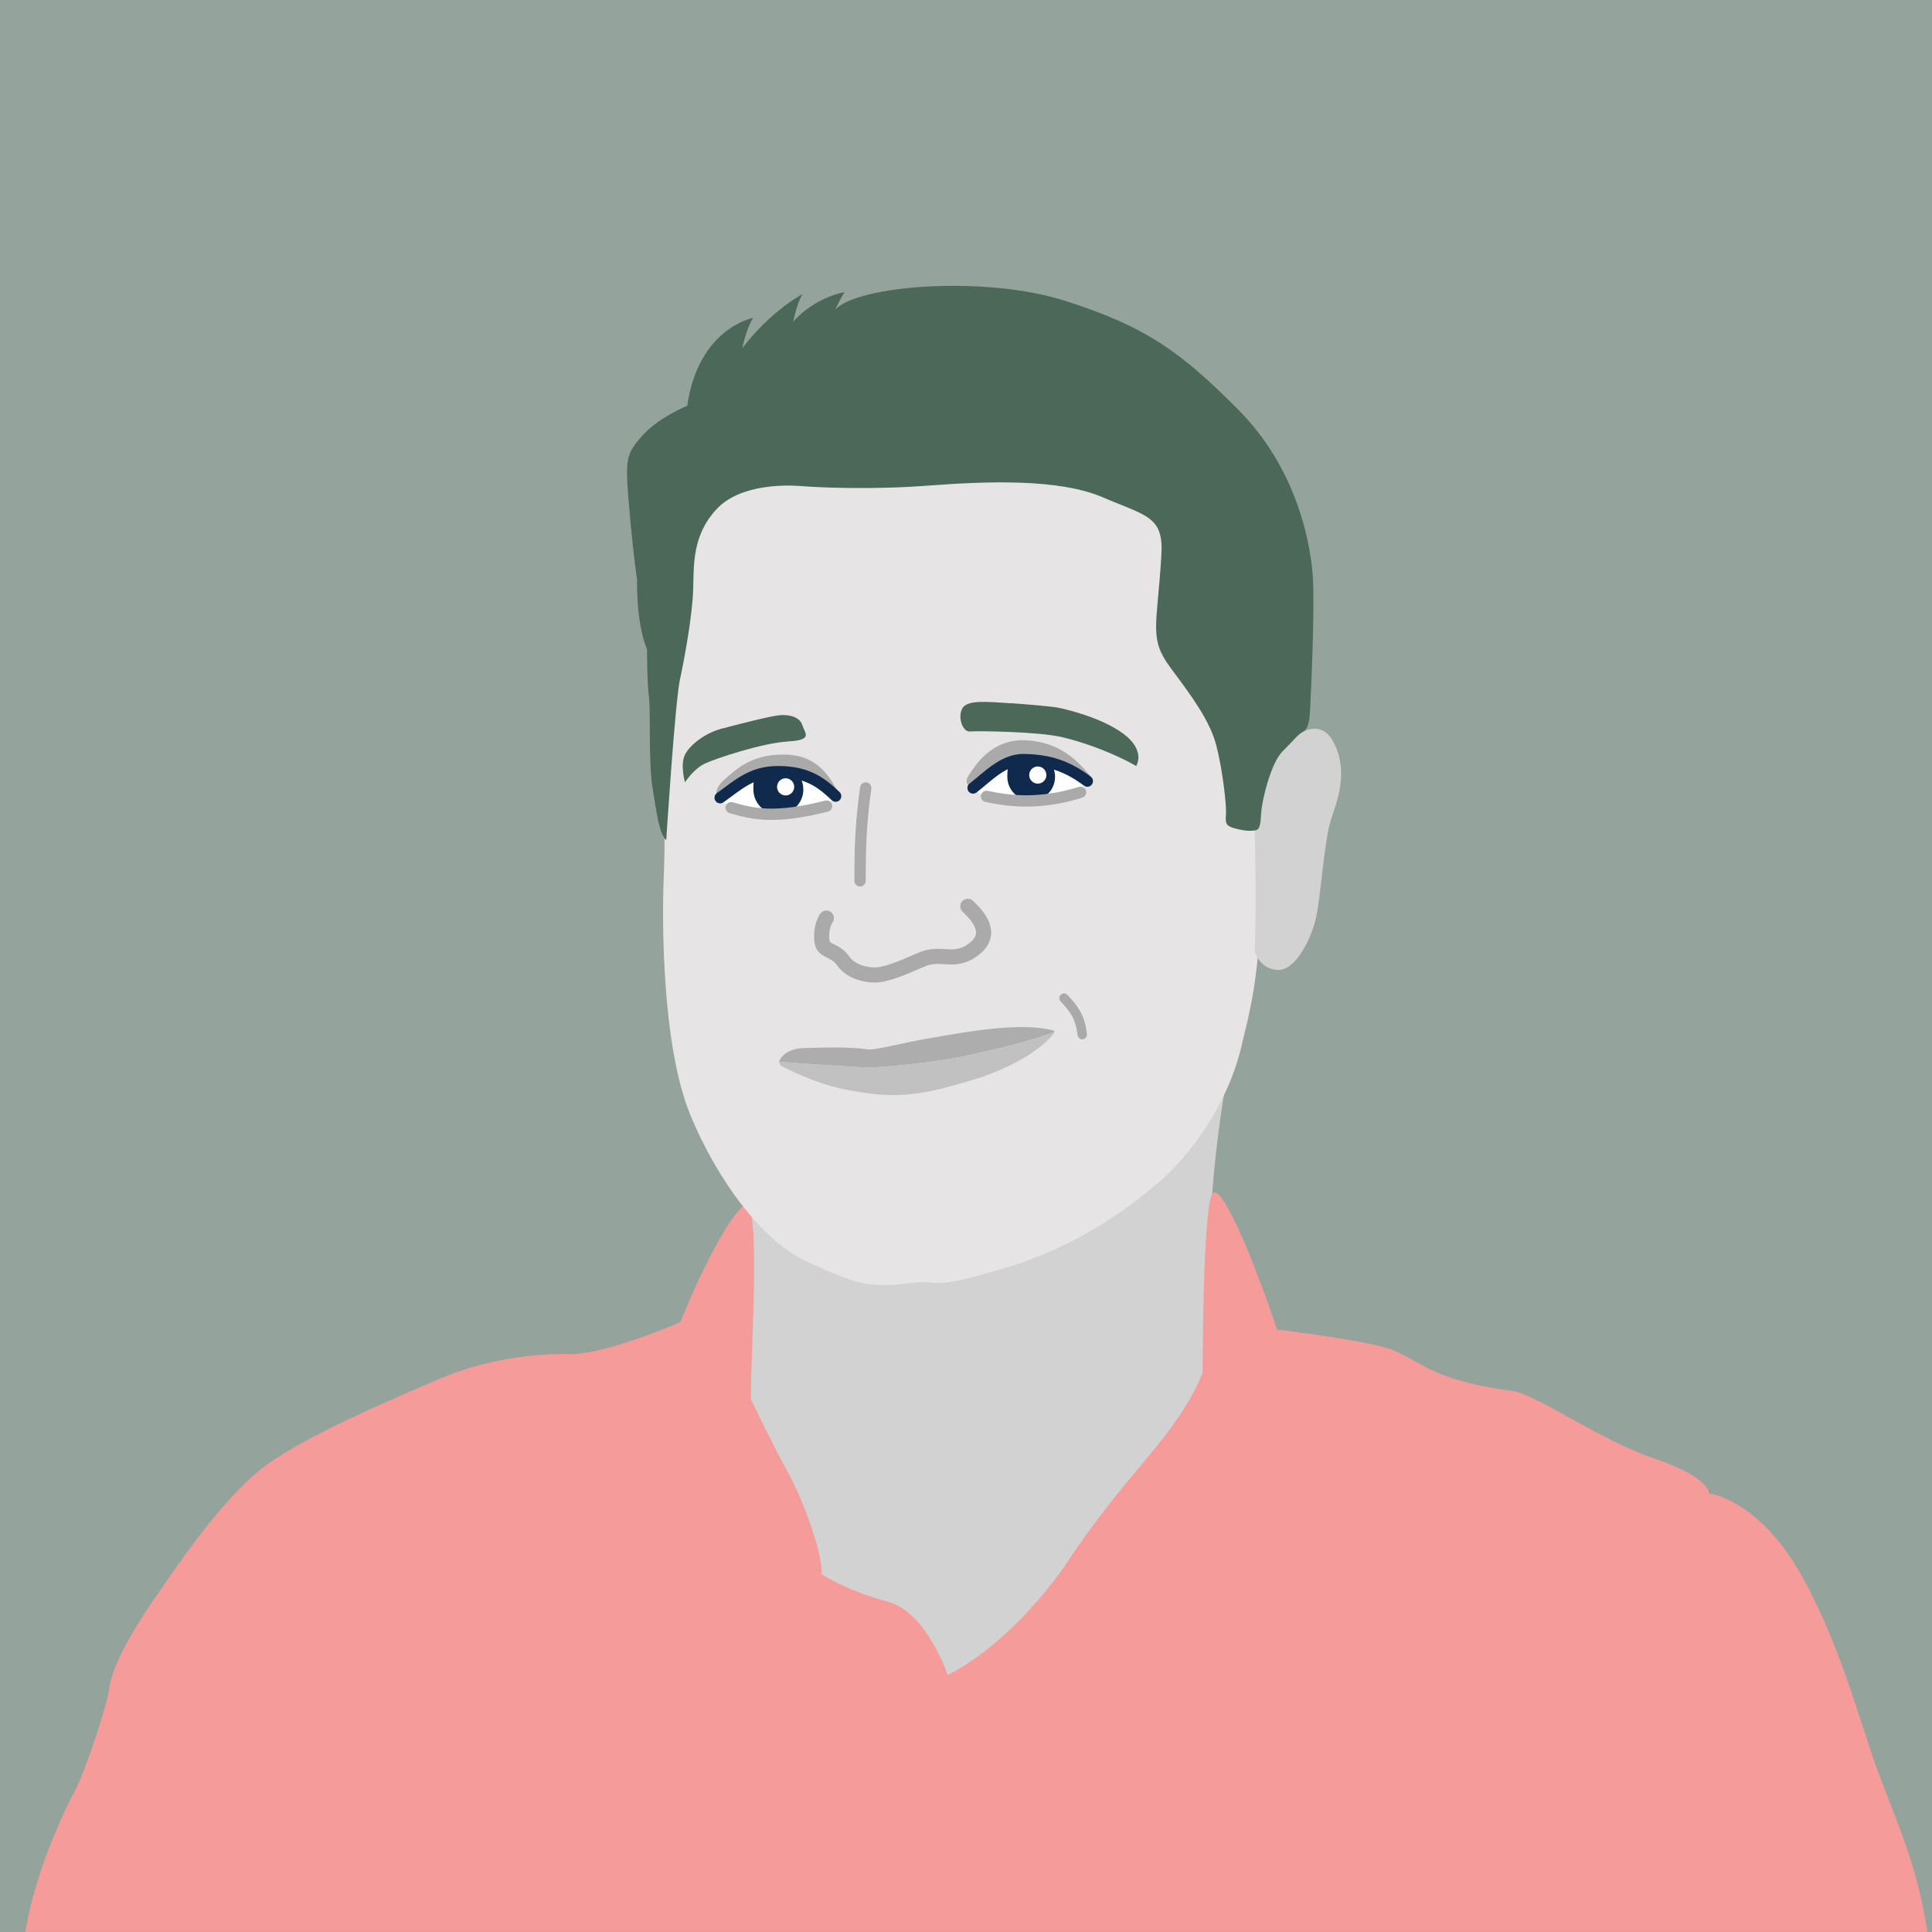 <?xml version="1.0" encoding="UTF-8"?>
<svg xmlns="http://www.w3.org/2000/svg" version="1.1" viewBox="0 0 2048 2048">
  <defs>
    <style>
      .cls-1 {
        fill: #94a49c;
      }

      .cls-2 {
        fill: #d2d2d2;
      }

      .cls-3 {
        fill: #c1c1c1;
      }

      .cls-4 {
        fill: #aaa;
      }

      .cls-5 {
        fill: #e7e4e5;
      }

      .cls-6 {
        fill: #0f2a4c;
      }

      .cls-7 {
        fill: #fff;
      }

      .cls-8 {
        fill: #f59b9a;
      }

      .cls-9 {
        stroke-width: 16px;
      }

      .cls-9, .cls-10, .cls-11 {
        stroke: #aaa;
      }

      .cls-9, .cls-10, .cls-11, .cls-12 {
        fill: none;
        stroke-linecap: round;
        stroke-miterlimit: 10;
      }

      .cls-10, .cls-12 {
        stroke-width: 12px;
      }

      .cls-11 {
        stroke-width: 10px;
      }

      .cls-13 {
        fill: #4b6858;
      }

      .cls-12 {
        stroke: #0f2a4c;
      }

      .cls-14 {
        fill: #adadad;
      }
    </style>
  </defs>
  <!-- Generator: Adobe Illustrator 28.6.0, SVG Export Plug-In . SVG Version: 1.2.0 Build 709)  -->
  <g>
    <g id="BG">
      <rect class="cls-1" width="2048" height="2048"/>
    </g>
    <g id="MATT">
      <g id="Neck">
        <path class="cls-2" d="M788,1255.9c2.5,53.9,0,169.6-4,227.5-4,57.9,3,302.3,220.5,312.3,217.5,10,283.3-245.4,280.3-336.2-3-90.8-7.7-173.4,12.6-298.7,1.7-19.6-145.3-3.6-291,22.3-145.7,25.9-218.9,63.9-218.5,72.8Z"/>
      </g>
      <g id="Shirt">
        <path class="cls-8" d="M26.9,2048c11-67.8,43.9-133.6,53.9-152.6,10-19,32.9-88.8,34.9-104.8s12-42.9,45.9-92.8c33.9-49.9,71.8-103.8,111.7-137.7,39.9-33.9,146.7-78.8,193.5-98.8,46.9-20,98.8-26.9,136.7-25.9,37.9,1,117.7-33.9,117.7-33.9,0,0,41.9-105.7,70.8-126.7,14,16,4,150.6,4,208.5,0,0,26.9,55.9,38.9,76.8s37.3,82.8,36.1,108.7c0,0,27.8,18,69.7,28.9,41.9,11,63.8,77.8,63.8,77.8,0,0,60.2-26,123.4-114.3,68.2-104.2,118.1-136.2,147-206,0,0-.1-180.6,10.9-190.5,11-10,50,89.8,67.9,144.7,0,0,92.8,11,120.7,21,27.9,10,44.9,33.9,128.7,43.9,28.1,5.1,91.8,51.9,150.6,71.8,58.9,20,57.9,36.9,57.9,36.9,0,0,49.9,6,93.8,79.8,43.9,73.8,65.8,162.6,85.8,216.5,20,53.9,40.9,96.7,51.9,168.6H26.9Z"/>
      </g>
      <g id="Face">
        <path class="cls-5" d="M703.6,766.1c0,76.5,2,119.7,0,164.3s-2,177.6,27.9,250.7c29.9,73.2,79.1,135.7,122.7,155.6,43.6,20,63.5,29.9,106.8,23.9,43.2-6,16.8,10,106.9-17.3,90-27.3,146.5-78.5,163.2-92.4,16.6-14,70.5-70.5,86.5-149,15.3-59.2,20-105.1,18-189.5-2-84.5-20-270.7-35.9-325.2-16-54.5-38.2-92.4-199.4-111.7-161.1-19.3-278.8-8-336.7,21.3s-60.7,68.5-60.6,129,.7,140.3.7,140.3Z"/>
      </g>
      <g id="Mouth">
        <path class="cls-14" d="M923.1,1131.6c12.3-.3,68.2-5,103.8-13,31.7-7.1,62.6-14,90.8-24.5.1-.8-.1-1.4-1-1.7-35.2-9.6-95.4,2-130.4,8-34.9,6-56.2,12.6-65.5,12-21.9-3-48.9-2-69.5-1.3-20.6.7-25.3,13.6-25.3,13.6,0,0,0,.4.1.9,29.5,2.1,86.3,6.3,97,6Z"/>
        <path class="cls-3" d="M1026.8,1118.6c-35.6,8-91.4,12.6-103.8,13-10.7.3-67.5-3.9-97-6,.2,1.2.7,3.4,1.9,4.1,1.7,1,37.2,20,71.5,25.9,34.3,6,61.2,10.3,118.4-7,70.5-18.6,95.4-48.6,95.4-48.6,0,0,4-3.6,4.4-5.9-28.2,10.6-59.1,17.4-90.8,24.5Z"/>
        <path class="cls-11" d="M1127.9,1058.1c10.6,11.3,17.3,20,19.3,38.6"/>
      </g>
      <g id="Nose">
        <path class="cls-10" d="M917.7,835.3c-5.3,38.6-6,61.9-6,98.4"/>
        <path class="cls-9" d="M1025.9,960.7c16.1,15.1,27.9,33.7,0,49.7-19.1,9.3-29.3-1.8-49.7,7.1s-38.6,16.8-51,16-24.4-4.9-31.9-15.5-19.1-9.8-21.3-17.3c-2.2-7.5-.9-20.8,4-27.5"/>
      </g>
      <g id="Eyes">
        <path class="cls-7" d="M763.4,848.9s26.6,15.6,61.9,13.3c35.2-2.3,56.5-12.6,60.5-16.3,0,0-24.3-30.9-63.2-27.6-38.9,3.3-59.2,30.6-59.2,30.6Z"/>
        <path class="cls-4" d="M763.4,848.9c-5.7-4.3-6.3-13,4.3-22.3,10.6-9.3,25.3-23.9,52.9-26.3s50.5,4,67.8,39.9l-2.7,5.7s-28.6-33.9-63.2-27.6c-41.6,4.7-59.2,30.6-59.2,30.6Z"/>
        <path class="cls-12" d="M763.4,845.6c19.3-13.6,33.3-27.9,62.2-27.6s43.6,10,60.2,25.9"/>
        <path class="cls-6" d="M851.6,836.7c0,14.6-11.8,26.5-26.5,26.5s-26.5-11.8-26.5-26.5,1.9-11.4,5.2-15.8c4.8-6.5,37-6.8,41.8-.8,3.7,4.5,5.9,10.3,5.9,16.6Z"/>
        <path class="cls-10" d="M775.1,856.2c23.3,6.7,45.9,12.3,101.1-1.7"/>
        <circle class="cls-7" cx="832.8" cy="834.1" r="9.1"/>
        <path class="cls-7" d="M1031.5,836.9c18.3,11.6,35.6,14,64.8,12s51.2-6.3,57.2-19.6c0,0-28.6-27.3-64.2-22.9-40.2,3-57.9,30.6-57.9,30.6Z"/>
        <path class="cls-4" d="M1031.5,836.9c-9-6.3-8.2-10-3.3-17,4.9-7,22.2-36.9,59.1-35.2,36.9,1.7,55.9,22.9,68.2,37.6l-2,7s-34.4-30.6-64.2-22.9c-35.2-.5-57.9,30.6-57.9,30.6Z"/>
        <path class="cls-12" d="M1031.5,835.3c15.1-11.6,32.4-30.6,53.9-30.1,21.4.5,42.4,4,67.2,22.8"/>
        <path class="cls-6" d="M1118.4,823.4c0,14-11.3,25.3-25.3,25.3s-25.3-11.3-25.3-25.3,2.4-12.4,6.4-16.8c4.6-5.2,34-4.7,38.7,1.1,3.4,4.3,5.5,9.8,5.5,15.7Z"/>
        <path class="cls-10" d="M1045.8,844.2c20.6,4.3,53.5,10,99.6-4.3"/>
        <circle class="cls-7" cx="1100.1" cy="821.6" r="9.1"/>
      </g>
      <g id="Ear">
        <path class="cls-2" d="M1330.1,880.5c1.3,55.9,1.3,86.5,0,128.4,0,0,5.3,18.6,24.6,19.3,19.3.7,35.9-34.6,40.6-56.5,4.7-21.9,8.6-81.1,15.3-101.8,6.7-20.6,19.3-51.9,3.3-82.5-12-24.6-33.3-11.3-33.3-11.3,0,0-33.3,13.4-37.9,44.6-12.6,33.3-12.6,59.9-12.6,59.9"/>
      </g>
      <g id="Eyebrows">
        <path class="cls-13" d="M834.6,786.1c-24.8,1.2-77.1,18-88.5,23.9s-20,19.3-20,19.3c0,0-5.3-18.6,0-29.3s21.9-23.1,38.6-27.5,52.5-13.7,62.5-14.4,20.6,2,23.3,10.6,12,16-16,17.3Z"/>
        <path class="cls-13" d="M1071.4,745.5c-23.9-1.5-45.9-4-51.2,5.3s.1,25.3,8,24.6,71.8,0,97.7,6c25.9,6,57.9,18.6,78.5,30.6,0,0,10.6-16-13.3-34-23.9-17.9-63.2-26.6-69.8-27.9-6.7-1.3-38.9-4-49.9-4.7Z"/>
      </g>
      <g id="Hair">
        <path class="cls-13" d="M706.2,891.1s9.3-146.3,14.6-170.9,13.3-69.2,14-95.8-.7-57.2,24.6-84.5,74.5-25.9,90.5-24.6,72.5,4.2,135-.6c62.5-4.7,137.7-7.4,184.2,12.5,46.6,20,65.2,20,61.9,63.2-4.6,74.4-13.3,86.5,10,117.7,23.3,31.3,41.9,56.5,48.6,83.1,6.7,26.6,10.6,62.5,10,71.8-.7,9.3-.7,12.6,10,15.3,10.6,2.7,15.3,2.7,20.6,2s6-6,6.7-18.6c.7-12.6,10-52.5,22.6-65.2,12.6-12.6,16.6-18,21.3-20.6,4.7-2.7,7.3-7.3,8-24.6s5.3-105.7,2.7-141.7c-2.7-35.9-17.3-113.1-78.5-174.9s-98.4-88.5-183.6-115.7c-85.1-27.3-220.8-16.6-244.1,9.3,0,0,7.3-15.3,10-18.6,0,0-30.6,4.7-54.5,31.3,0,0,4-20,10-29.3,0,0-33.3,17.3-63.8,57.2,0,0,3.3-18.6,11.3-31.9,0,0-57.9,10.6-69.8,93.1,0,0-30.6,12.6-47.2,31.3-16.6,18.6-18.6,23.9-15.3,65.2,3.3,41.2,7.3,74.5,9.3,87.8,0,0-1.3,45.9,10.6,73.8,0,0,0,36.6,2,50.5,2,14-.7,69.8,4,97.8s6.7,46.6,14.6,54.5Z"/>
      </g>
    </g>
  </g>
</svg>